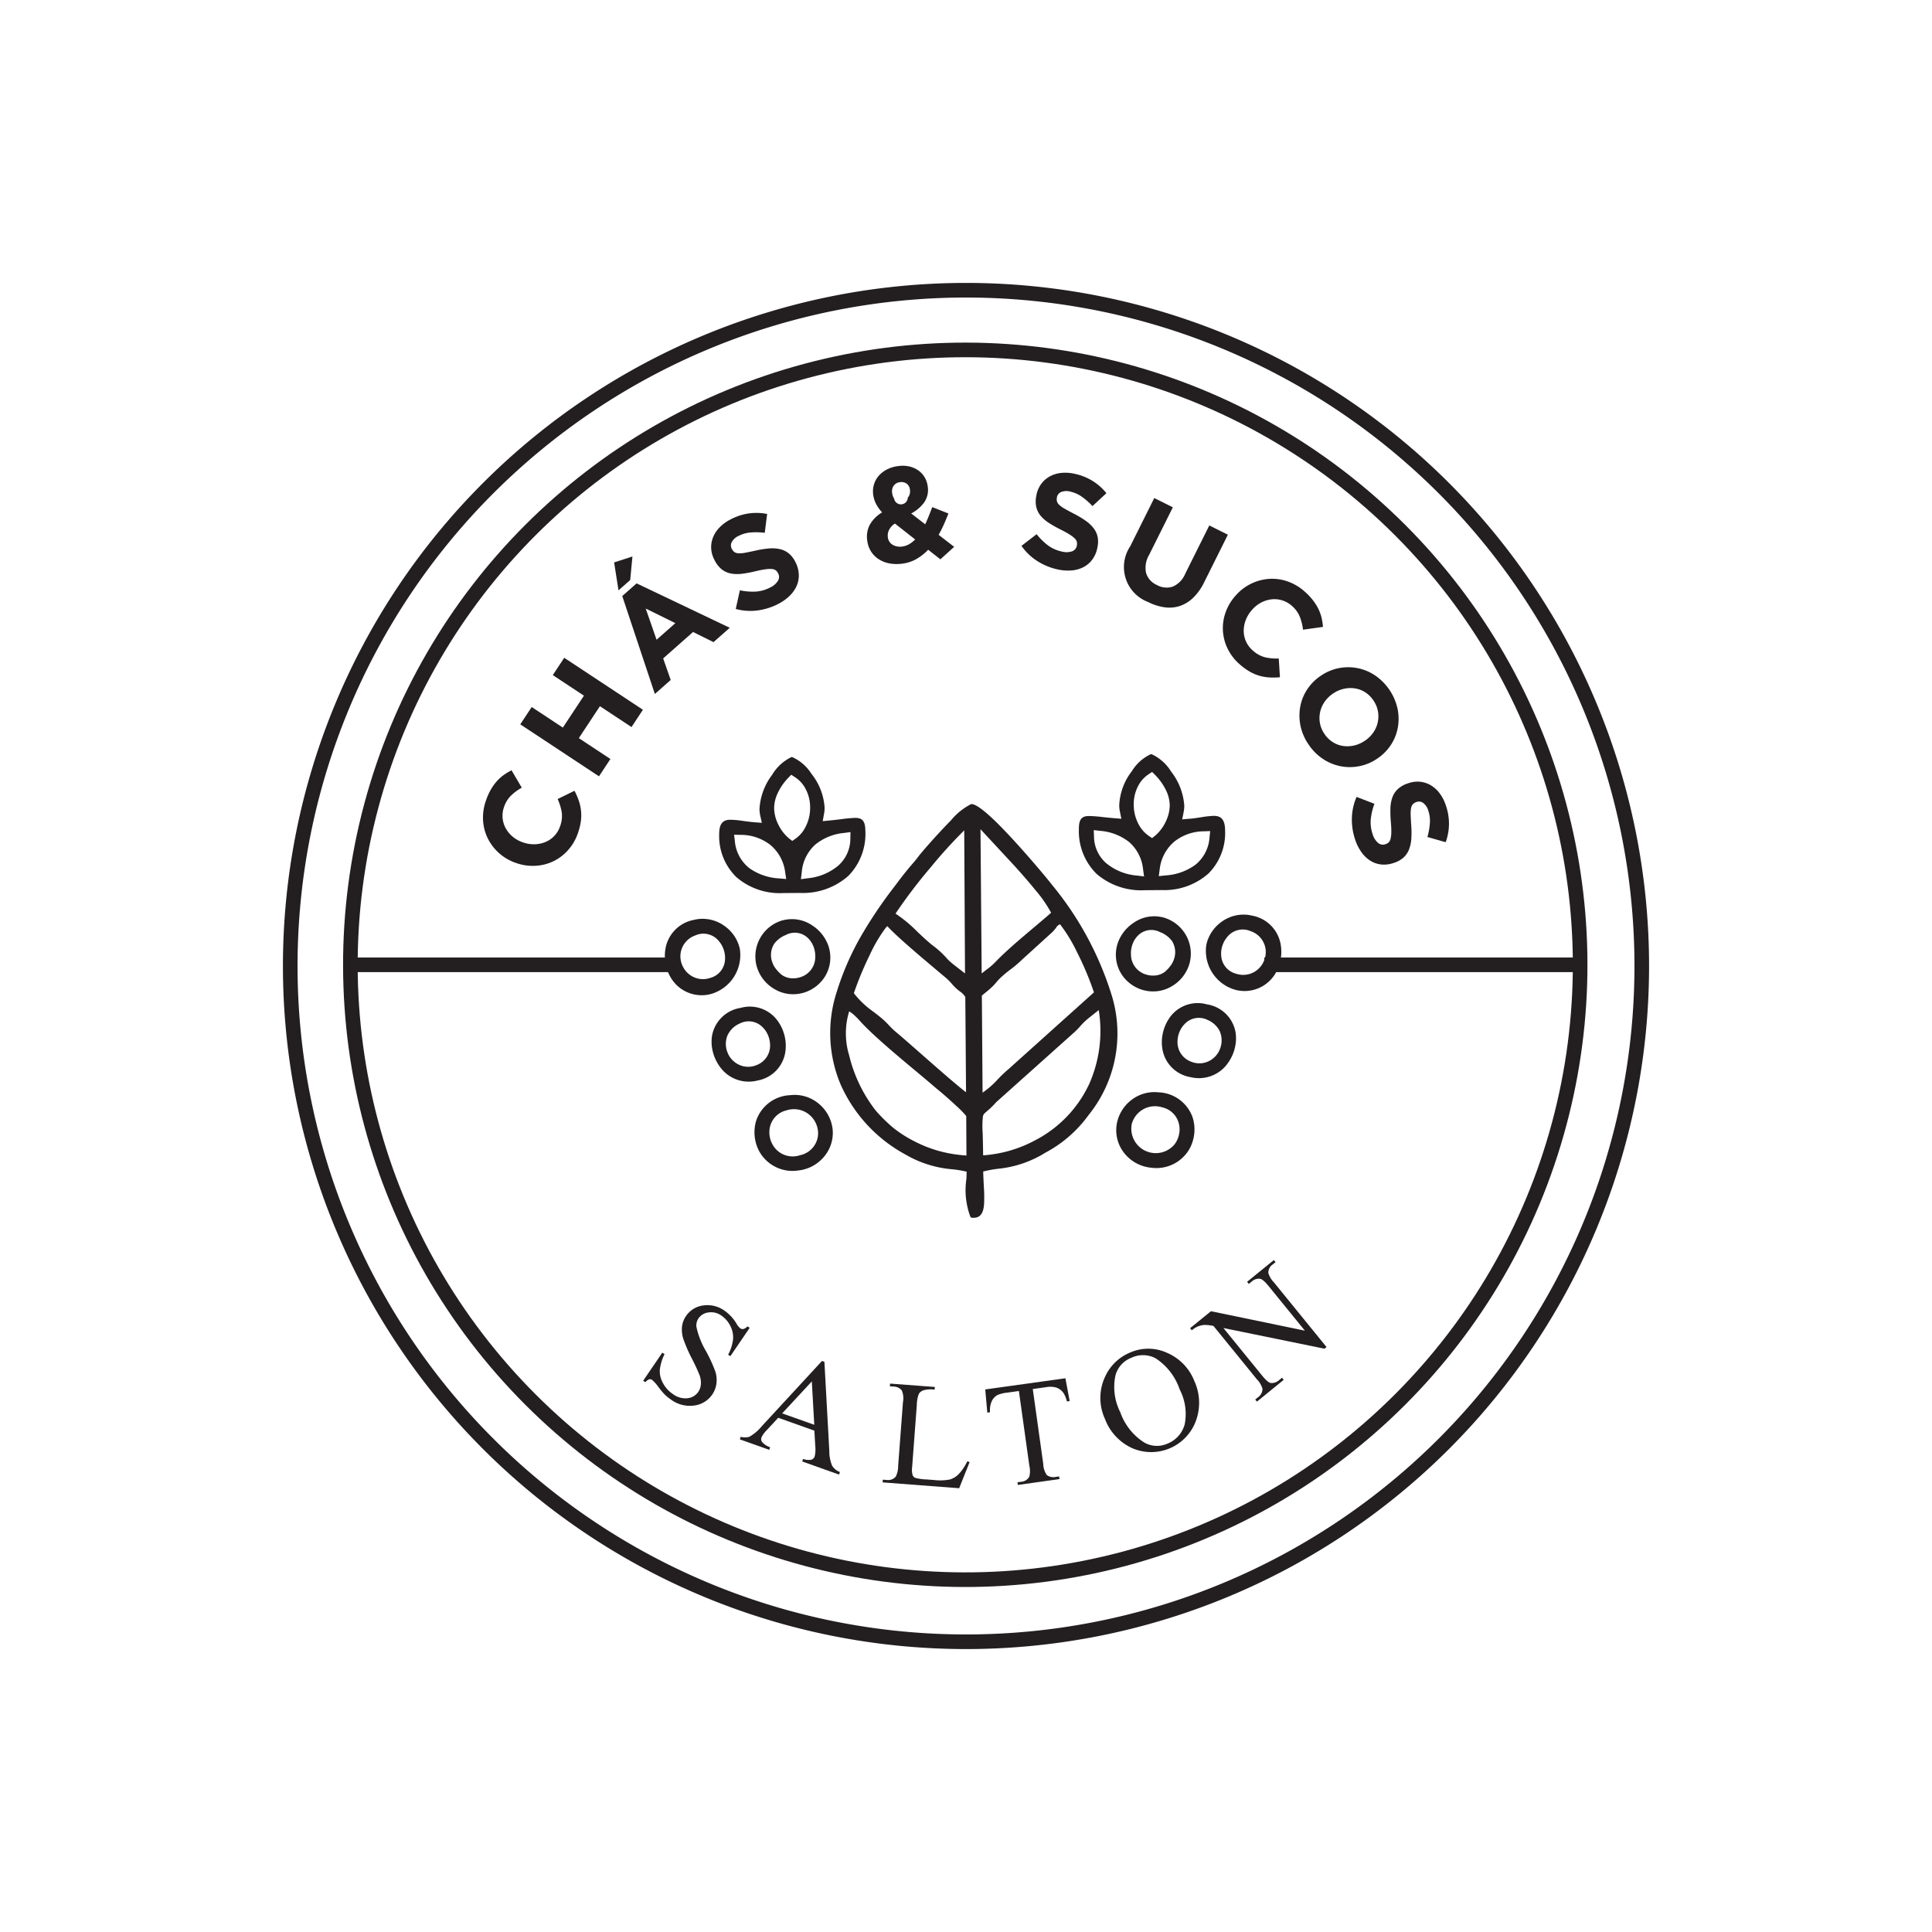 <svg xmlns="http://www.w3.org/2000/svg" width="132.183" height="132.183" viewBox="0 0 132.183 132.183">
  <g id="Group_856" data-name="Group 856" transform="translate(-1163.213 -130.851)">
    <g id="Group_855" data-name="Group 855" transform="translate(1163.92 131.558)">
      <g id="Group_840" data-name="Group 840" transform="translate(5.841 5.81)">
        <circle id="Ellipse_17" data-name="Ellipse 17" cx="42.068" cy="42.068" r="42.068" transform="translate(0 59.493) rotate(-45)" fill="none" stroke="#231f20" stroke-miterlimit="10" stroke-width="1"/>
        <g id="Group_839" data-name="Group 839" transform="translate(17.709 59.493)">
          <line id="Line_1" data-name="Line 1" x1="21.61" transform="translate(62.243)" fill="none" stroke="#231f20" stroke-miterlimit="10" stroke-width="1"/>
          <line id="Line_2" data-name="Line 2" x1="21.61" fill="none" stroke="#231f20" stroke-miterlimit="10" stroke-width="1"/>
        </g>
      </g>
      <g id="Group_850" data-name="Group 850" transform="translate(32.336 31.161)">
        <g id="Group_849" data-name="Group 849" transform="translate(0 0)">
          <g id="Group_848" data-name="Group 848">
            <g id="Group_847" data-name="Group 847">
              <g id="Group_846" data-name="Group 846">
                <g id="Group_843" data-name="Group 843">
                  <g id="Group_842" data-name="Group 842">
                    <g id="Group_841" data-name="Group 841">
                      <path id="Path_2088" data-name="Path 2088" d="M475.936,297.822a3.056,3.056,0,0,1,.157.671,3.013,3.013,0,0,1,0,.733,4.188,4.188,0,0,1-.2.828,3.343,3.343,0,0,1-.667,1.166A3.181,3.181,0,0,1,473,302.307a3.4,3.4,0,0,1-1.311-.18l-.017-.006a3.352,3.352,0,0,1-1.93-1.645,3.205,3.205,0,0,1-.342-1.234,3.454,3.454,0,0,1,.188-1.377,4.274,4.274,0,0,1,.334-.758,3.444,3.444,0,0,1,.409-.577,2.953,2.953,0,0,1,.477-.432,3.833,3.833,0,0,1,.538-.324l.7,1.19a3.424,3.424,0,0,0-.753.558,1.963,1.963,0,0,0-.465.772,1.8,1.8,0,0,0-.092.762,1.777,1.777,0,0,0,.22.7,2.021,2.021,0,0,0,.483.572,2.177,2.177,0,0,0,.694.38l.017.006a2.215,2.215,0,0,0,.787.12,2.051,2.051,0,0,0,.734-.156,1.773,1.773,0,0,0,1-1.087,1.977,1.977,0,0,0,.108-.951,3.642,3.642,0,0,0-.28-.9l1.154-.564A4.649,4.649,0,0,1,475.936,297.822Z" transform="translate(-469.39 -274.94)" fill="#231f20"/>
                      <path id="Path_2089" data-name="Path 2089" d="M493.935,249.49l-2.162-1.427-1.443,2.185,2.161,1.427-.782,1.185-5.385-3.556.782-1.185,2.131,1.407,1.443-2.184-2.131-1.407.782-1.185,5.384,3.556Z" transform="translate(-483.771 -231.614)" fill="#231f20"/>
                      <path id="Path_2090" data-name="Path 2090" d="M529.2,201.121l-.3-1.912,1.253-.406-.152,1.61Zm6.5,3.543-1.4-.694-2.045,1.807.516,1.475-1.084.958-2.231-6.7.981-.867,6.375,3.039Zm-4.639-2.3.743,2.136,1.285-1.135Z" transform="translate(-519.926 -192.598)" fill="#231f20"/>
                      <path id="Path_2091" data-name="Path 2091" d="M578.843,183.249a1.752,1.752,0,0,1-.143.78,2.184,2.184,0,0,1-.482.686,3.227,3.227,0,0,1-.788.559,4.274,4.274,0,0,1-1.4.441,3.828,3.828,0,0,1-1.5-.1l.283-1.278a4.216,4.216,0,0,0,1.069.09,2.428,2.428,0,0,0,1-.28,1.239,1.239,0,0,0,.536-.459.508.508,0,0,0,.011-.509l-.008-.016a.559.559,0,0,0-.157-.194.515.515,0,0,0-.264-.087,2.049,2.049,0,0,0-.438.019q-.268.035-.676.132a8.091,8.091,0,0,1-.911.171,2.494,2.494,0,0,1-.767-.013,1.469,1.469,0,0,1-.63-.281,1.872,1.872,0,0,1-.5-.642l-.008-.016a1.87,1.87,0,0,1-.221-.784,1.817,1.817,0,0,1,.129-.757,2.081,2.081,0,0,1,.449-.679,2.858,2.858,0,0,1,.745-.542,3.862,3.862,0,0,1,1.256-.412,3.786,3.786,0,0,1,1.25.038l-.163,1.289a4.683,4.683,0,0,0-.967-.023,2.168,2.168,0,0,0-.815.23,1,1,0,0,0-.478.43.49.49,0,0,0,0,.451l.009.016a.581.581,0,0,0,.178.214.542.542,0,0,0,.288.084,2.039,2.039,0,0,0,.462-.042q.28-.052.7-.145a6.64,6.64,0,0,1,.909-.144,2.44,2.44,0,0,1,.753.046,1.476,1.476,0,0,1,.6.288,1.8,1.8,0,0,1,.454.585l.008.016A2,2,0,0,1,578.843,183.249Z" transform="translate(-557.235 -175.819)" fill="#231f20"/>
                      <path id="Path_2092" data-name="Path 2092" d="M648.6,164.063l-.836-.655a3.584,3.584,0,0,1-.789.626,2.6,2.6,0,0,1-.994.327,2.758,2.758,0,0,1-.867-.019,2.031,2.031,0,0,1-.728-.283,1.752,1.752,0,0,1-.527-.527,1.78,1.78,0,0,1-.263-.752,1.746,1.746,0,0,1,.185-1.1,2.313,2.313,0,0,1,.833-.827,2.624,2.624,0,0,1-.425-.6,1.98,1.98,0,0,1-.188-.631,1.646,1.646,0,0,1,.047-.652,1.579,1.579,0,0,1,.306-.587,1.884,1.884,0,0,1,.56-.453,2.274,2.274,0,0,1,.81-.247,2.114,2.114,0,0,1,.756.029,1.726,1.726,0,0,1,.611.27,1.524,1.524,0,0,1,.432.47,1.6,1.6,0,0,1,.209.619,1.492,1.492,0,0,1-.241,1.1,2.568,2.568,0,0,1-.888.755l.959.742q.124-.267.244-.565t.238-.611l1.106.435q-.14.362-.306.736t-.363.725l1.062.821Zm-3.11-2.446a1.121,1.121,0,0,0-.408.447.881.881,0,0,0-.078.479.683.683,0,0,0,.322.521.993.993,0,0,0,.671.123,1.237,1.237,0,0,0,.459-.156,1.9,1.9,0,0,0,.418-.327Zm.8-2.732a.621.621,0,0,0-.454-.1.592.592,0,0,0-.429.241.677.677,0,0,0-.108.5.9.9,0,0,0,.138.387.469.469,0,0,0,.931-.063.661.661,0,0,0,.15-.535A.583.583,0,0,0,646.292,158.885Z" transform="translate(-617.304 -157.664)" fill="#231f20"/>
                      <path id="Path_2093" data-name="Path 2093" d="M718.466,166.786a1.751,1.751,0,0,1-.61.506,2.188,2.188,0,0,1-.81.216,3.234,3.234,0,0,1-.963-.078,4.28,4.28,0,0,1-1.357-.563,3.83,3.83,0,0,1-1.089-1.042l1.038-.8a4.215,4.215,0,0,0,.761.756,2.427,2.427,0,0,0,.948.429,1.24,1.24,0,0,0,.705-.008.508.508,0,0,0,.336-.383l0-.018a.557.557,0,0,0,0-.25.515.515,0,0,0-.146-.236,2.039,2.039,0,0,0-.348-.267q-.228-.145-.6-.333a8.014,8.014,0,0,1-.808-.454,2.494,2.494,0,0,1-.579-.5,1.474,1.474,0,0,1-.3-.62,1.869,1.869,0,0,1,.026-.816l0-.018a1.869,1.869,0,0,1,.335-.742,1.814,1.814,0,0,1,.585-.5,2.081,2.081,0,0,1,.78-.232,2.858,2.858,0,0,1,.919.064,3.86,3.86,0,0,1,1.227.492,3.791,3.791,0,0,1,.933.832l-.953.883a4.7,4.7,0,0,0-.726-.639,2.168,2.168,0,0,0-.772-.348,1,1,0,0,0-.642.022.489.489,0,0,0-.29.346l0,.018a.58.58,0,0,0,0,.278.544.544,0,0,0,.167.25,2.048,2.048,0,0,0,.381.265q.248.141.63.339a6.6,6.6,0,0,1,.789.474,2.446,2.446,0,0,1,.547.519,1.48,1.48,0,0,1,.272.6,1.8,1.8,0,0,1-.028.74l0,.018A2,2,0,0,1,718.466,166.786Z" transform="translate(-676.794 -160.346)" fill="#231f20"/>
                      <path id="Path_2094" data-name="Path 2094" d="M764.956,179.1a2.42,2.42,0,0,1-.912.56,2.32,2.32,0,0,1-1.043.088,3.609,3.609,0,0,1-1.128-.361,2.558,2.558,0,0,1-1.221-3.812l1.645-3.3,1.271.633-1.629,3.267a1.709,1.709,0,0,0-.2,1.233,1.321,1.321,0,0,0,.737.815,1.346,1.346,0,0,0,1.089.11,1.627,1.627,0,0,0,.848-.875l1.649-3.308,1.271.633-1.624,3.259A3.745,3.745,0,0,1,764.956,179.1Z" transform="translate(-716.368 -170.067)" fill="#231f20"/>
                      <path id="Path_2095" data-name="Path 2095" d="M808.184,215.672a3.066,3.066,0,0,1-.68-.111,3.031,3.031,0,0,1-.676-.285,4.2,4.2,0,0,1-.69-.5,3.341,3.341,0,0,1-.823-1.062,3.181,3.181,0,0,1-.153-2.472,3.4,3.4,0,0,1,.668-1.142l.012-.014a3.35,3.35,0,0,1,2.257-1.155,3.2,3.2,0,0,1,1.271.156,3.448,3.448,0,0,1,1.2.7,4.261,4.261,0,0,1,.573.6,3.448,3.448,0,0,1,.377.6,2.957,2.957,0,0,1,.217.606,3.835,3.835,0,0,1,.094.621l-1.366.19a3.425,3.425,0,0,0-.228-.909,1.961,1.961,0,0,0-.536-.725,1.8,1.8,0,0,0-.669-.376,1.777,1.777,0,0,0-.733-.065,2.018,2.018,0,0,0-.713.228,2.175,2.175,0,0,0-.617.5l-.012.014a2.21,2.21,0,0,0-.411.681,2.049,2.049,0,0,0-.137.737,1.774,1.774,0,0,0,.623,1.34,1.979,1.979,0,0,0,.838.463,3.632,3.632,0,0,0,.937.084l.08,1.282A4.675,4.675,0,0,1,808.184,215.672Z" transform="translate(-754.36 -201.19)" fill="#231f20"/>
                      <path id="Path_2096" data-name="Path 2096" d="M843.765,255.8a3.3,3.3,0,0,1-2.477-.524,3.555,3.555,0,0,1-.979-1.005,3.519,3.519,0,0,1-.537-1.291,3.409,3.409,0,0,1,0-1.295,3.175,3.175,0,0,1,.486-1.171,3.311,3.311,0,0,1,.941-.925l.015-.01a3.261,3.261,0,0,1,1.223-.5,3.3,3.3,0,0,1,2.478.524,3.733,3.733,0,0,1,1.516,2.3,3.414,3.414,0,0,1,0,1.295,3.176,3.176,0,0,1-.486,1.171,3.312,3.312,0,0,1-.941.925l-.015.01A3.262,3.262,0,0,1,843.765,255.8Zm.406-1.737a2.152,2.152,0,0,0,.575-.551,1.934,1.934,0,0,0,.338-1.455,1.9,1.9,0,0,0-.3-.743,1.934,1.934,0,0,0-.565-.572,1.8,1.8,0,0,0-.7-.269,2.04,2.04,0,0,0-.753.022,2.112,2.112,0,0,0-.729.31l-.015.01a2.148,2.148,0,0,0-.575.551,1.946,1.946,0,0,0-.34,1.451,1.881,1.881,0,0,0,.3.747,1.939,1.939,0,0,0,.562.568,1.791,1.791,0,0,0,.7.273,2.04,2.04,0,0,0,.753-.022,2.112,2.112,0,0,0,.729-.31Z" transform="translate(-783.848 -235.24)" fill="#231f20"/>
                      <path id="Path_2097" data-name="Path 2097" d="M865.513,306.559a1.75,1.75,0,0,1-.75-.258,2.185,2.185,0,0,1-.605-.579,3.229,3.229,0,0,1-.434-.864,4.271,4.271,0,0,1-.225-1.452,3.829,3.829,0,0,1,.323-1.472l1.221.472a4.217,4.217,0,0,0-.249,1.044,2.426,2.426,0,0,0,.126,1.033,1.24,1.24,0,0,0,.373.6.508.508,0,0,0,.5.088l.017-.006a.559.559,0,0,0,.215-.127.518.518,0,0,0,.125-.248,2.054,2.054,0,0,0,.047-.436q.006-.27-.029-.688a8.076,8.076,0,0,1-.032-.926,2.5,2.5,0,0,1,.128-.756,1.469,1.469,0,0,1,.372-.58,1.873,1.873,0,0,1,.711-.4l.017-.006a1.872,1.872,0,0,1,.808-.1,1.819,1.819,0,0,1,.729.241,2.076,2.076,0,0,1,.6.546,2.859,2.859,0,0,1,.424.818,3.86,3.86,0,0,1,.218,1.3,3.787,3.787,0,0,1-.225,1.23l-1.25-.355a4.7,4.7,0,0,0,.168-.953,2.164,2.164,0,0,0-.105-.84,1,1,0,0,0-.353-.537.489.489,0,0,0-.446-.068l-.017.006a.582.582,0,0,0-.238.144.544.544,0,0,0-.127.272,2.041,2.041,0,0,0-.028.463q.009.285.038.714a6.64,6.64,0,0,1,.006.92,2.446,2.446,0,0,1-.159.737,1.478,1.478,0,0,1-.374.547,1.8,1.8,0,0,1-.647.361l-.017.006A2,2,0,0,1,865.513,306.559Z" transform="translate(-804.05 -279.28)" fill="#231f20"/>
                    </g>
                  </g>
                </g>
                <g id="Group_845" data-name="Group 845" transform="translate(10.956 54.344)">
                  <g id="Group_844" data-name="Group 844">
                    <path id="Path_2098" data-name="Path 2098" d="M549.312,539.912l-1.32,1.938-.153-.1a2.926,2.926,0,0,0,.339-1.07,1.678,1.678,0,0,0-.19-.9,1.831,1.831,0,0,0-.6-.7,1.21,1.21,0,0,0-.889-.222.966.966,0,0,0-.688.406.854.854,0,0,0-.14.588,5.52,5.52,0,0,0,.656,1.657,10.2,10.2,0,0,1,.632,1.378,1.912,1.912,0,0,1,.08.833,1.7,1.7,0,0,1-.281.746,1.756,1.756,0,0,1-1.242.761,2.164,2.164,0,0,1-1.585-.405,3.247,3.247,0,0,1-.433-.35,5.648,5.648,0,0,1-.428-.513,2.885,2.885,0,0,0-.422-.478.262.262,0,0,0-.206-.049.6.6,0,0,0-.263.2l-.153-.1,1.309-1.922.153.1a3.278,3.278,0,0,0-.326,1.1,1.681,1.681,0,0,0,.216.877,2.086,2.086,0,0,0,.685.757,1.412,1.412,0,0,0,1,.283,1.023,1.023,0,0,0,.739-.441,1.059,1.059,0,0,0,.171-.495,1.508,1.508,0,0,0-.086-.633,12.269,12.269,0,0,0-.521-1.127,10.277,10.277,0,0,1-.585-1.34,2.1,2.1,0,0,1-.1-.843,1.587,1.587,0,0,1,.277-.743,1.669,1.669,0,0,1,1.171-.724,2,2,0,0,1,1.475.366,2.862,2.862,0,0,1,.8.864,1.178,1.178,0,0,0,.256.326.3.3,0,0,0,.219.056.62.62,0,0,0,.286-.184Z" transform="translate(-542.021 -535.276)" fill="#231f20"/>
                    <path id="Path_2099" data-name="Path 2099" d="M591,568.455l-2.474-.879-.792.855a1.7,1.7,0,0,0-.358.5.342.342,0,0,0,.048.306,1.288,1.288,0,0,0,.55.357l-.062.174-2.012-.715.062-.174a1.153,1.153,0,0,0,.584,0,3.069,3.069,0,0,0,.859-.73l4.116-4.461.165.059.336,6.106a2.574,2.574,0,0,0,.193,1.005,1.056,1.056,0,0,0,.534.431l-.062.174-2.521-.9.062-.174a1,1,0,0,0,.561.056.349.349,0,0,0,.228-.216,2.073,2.073,0,0,0,.044-.722Zm-.008-.4-.167-2.968-2.029,2.188Z" transform="translate(-579.281 -556.787)" fill="#231f20"/>
                    <path id="Path_2100" data-name="Path 2100" d="M656.457,579.289l.162.047-.717,1.791-5.236-.4.014-.185.254.019a.681.681,0,0,0,.634-.233,1.611,1.611,0,0,0,.161-.73l.329-4.363a1.4,1.4,0,0,0-.08-.8.735.735,0,0,0-.562-.263l-.254-.019.014-.185,3.062.231-.014.184a1.872,1.872,0,0,0-.763.043.611.611,0,0,0-.317.242,2.183,2.183,0,0,0-.138.757l-.32,4.249a1.38,1.38,0,0,0,.037.574.356.356,0,0,0,.173.169,3.246,3.246,0,0,0,.774.109l.494.037a3.592,3.592,0,0,0,1.1-.032,1.429,1.429,0,0,0,.6-.363A3.342,3.342,0,0,0,656.457,579.289Z" transform="translate(-634.278 -565.518)" fill="#231f20"/>
                    <path id="Path_2101" data-name="Path 2101" d="M702.709,571.539,703,573.1l-.188.026a1.926,1.926,0,0,0-.232-.574,1,1,0,0,0-.468-.366,1.439,1.439,0,0,0-.69-.042l-.946.132.718,5.131a1.387,1.387,0,0,0,.242.754.751.751,0,0,0,.609.127l.233-.033.026.183-2.848.4-.026-.183.238-.033a.689.689,0,0,0,.568-.342,1.514,1.514,0,0,0,.008-.738l-.718-5.131-.807.113a2.268,2.268,0,0,0-.659.163.925.925,0,0,0-.39.423,1.478,1.478,0,0,0-.117.754l-.188.026-.141-1.586Z" transform="translate(-673.815 -563.454)" fill="#231f20"/>
                    <path id="Path_2102" data-name="Path 2102" d="M751.475,558.388a3.076,3.076,0,0,1,2.5.033,3.462,3.462,0,0,1,1.866,1.929,3.565,3.565,0,0,1,.1,2.743,3.26,3.26,0,0,1-4.332,1.858,3.57,3.57,0,0,1-1.88-2,3.43,3.43,0,0,1-.013-2.856A3.246,3.246,0,0,1,751.475,558.388Zm.054.373a1.789,1.789,0,0,0-1.082,1.19,3.816,3.816,0,0,0,.327,2.533,4.027,4.027,0,0,0,1.649,2.078,1.754,1.754,0,0,0,1.591.066,1.968,1.968,0,0,0,1.163-1.3,3.634,3.634,0,0,0-.341-2.407,4.106,4.106,0,0,0-1.641-2.124A1.849,1.849,0,0,0,751.529,558.761Z" transform="translate(-718.126 -552.075)" fill="#231f20"/>
                    <path id="Path_2103" data-name="Path 2103" d="M790.118,522.6l1.428-1.161,6.426,1.329-2.468-3.034q-.394-.485-.6-.517a.741.741,0,0,0-.586.206l-.182.148-.117-.144,1.831-1.49.117.144-.186.151a.688.688,0,0,0-.309.587,1.515,1.515,0,0,0,.375.636l3.607,4.434-.14.114-6.915-1.415,2.635,3.24q.395.485.6.52a.751.751,0,0,0,.587-.206l.186-.152.117.144-1.831,1.49-.117-.144.182-.148a.7.7,0,0,0,.313-.59,1.52,1.52,0,0,0-.375-.636l-2.976-3.659a3.1,3.1,0,0,0-.635-.071,1.65,1.65,0,0,0-.477.124,1.588,1.588,0,0,0-.37.243Z" transform="translate(-752.695 -517.94)" fill="#231f20"/>
                  </g>
                </g>
              </g>
            </g>
          </g>
        </g>
      </g>
      <path id="Path_2105" data-name="Path 2105" d="M46.234,0A46.234,46.234,0,1,1,0,46.234,46.234,46.234,0,0,1,46.234,0Z" transform="translate(0 65.384) rotate(-45)" fill="none" stroke="#231f20" stroke-width="1"/>
      <g id="Group_853" data-name="Group 853" transform="translate(44.781 50.899)">
        <path id="Path_2104" data-name="Path 2104" d="M558.026,293.168c-.259-.018-.518-.053-.768-.087a6.513,6.513,0,0,0-.881-.082c-.453,0-.772.2-.765,1a3.91,3.91,0,0,0,1.184,2.932,4.544,4.544,0,0,0,3.181,1.084l1.188-.009a4.681,4.681,0,0,0,3.282-1.165,4.1,4.1,0,0,0,1.166-3.09c-.006-.713-.246-.883-.7-.879a8.9,8.9,0,0,0-.94.086c-.247.03-.515.063-.779.088l-.5.048.091-.493a2.218,2.218,0,0,0,.039-.427,4.111,4.111,0,0,0-.9-2.32,3,3,0,0,0-1.321-1.145l-.024,0-.03.005a3.106,3.106,0,0,0-1.315,1.21,4.276,4.276,0,0,0-.864,2.329,2.158,2.158,0,0,0,.05.455l.11.5-.507-.038Zm15.691,24.865c-.016-.3-.034-.627-.04-.968a8.084,8.084,0,0,1,1.029-.189,7.509,7.509,0,0,0,3.225-1.1,8.64,8.64,0,0,0,2.966-2.59,8.876,8.876,0,0,0,1.571-8.175,22.146,22.146,0,0,0-4.07-7.542c-.479-.618-2.16-2.615-3.541-4.021-.874-.888-1.655-1.549-2.006-1.52a4.306,4.306,0,0,0-1.382,1.113c-.91.923-2,2.162-2.24,2.49-.143.193-.27.34-.4.489l-.193.226c-.206.246-.4.491-.592.737l-.578.764a30.675,30.675,0,0,0-2.146,3.206,18.894,18.894,0,0,0-1.673,3.846,9.076,9.076,0,0,0,.263,6.288,10.118,10.118,0,0,0,4.435,4.809,7.561,7.561,0,0,0,3.2,1.015,7.966,7.966,0,0,1,1,.165l-.018.484a5.222,5.222,0,0,0,.268,2.594l.053.068.087.006c.556.039.758-.327.8-.939a10.309,10.309,0,0,0-.02-1.254Zm4.605-18.672c-1.137,1-2.785,2.3-3.784,3.343a4.793,4.793,0,0,1-.667.573l-.3.237-.081-9.869,2.357,2.542c.308.342.876.976,1.4,1.624a8.968,8.968,0,0,1,1.077,1.551Zm-5.884,4.158-.432-.338c-.181-.138-.362-.275-.509-.4a3.576,3.576,0,0,1-.373-.368,6.046,6.046,0,0,0-.884-.8c-.381-.3-.737-.639-1.082-.965a9.337,9.337,0,0,0-1.481-1.227,34.789,34.789,0,0,1,2.4-3.161,32.953,32.953,0,0,1,2.3-2.535l.054,9.8Zm.013,1.6.051,6.523c-.629-.476-1.982-1.666-3.127-2.672-.71-.624-1.341-1.18-1.678-1.455a5.33,5.33,0,0,1-.485-.469,5.388,5.388,0,0,0-.5-.48c-.155-.13-.334-.267-.514-.407a6.325,6.325,0,0,1-1.373-1.292,22.588,22.588,0,0,1,1.076-2.593A10.315,10.315,0,0,1,567,300.4l.115-.122c.636.7,2.283,2.087,3.344,2.98l.7.589a3.611,3.611,0,0,1,.342.345c.086.1.176.2.3.32a3.169,3.169,0,0,0,.295.242,1.2,1.2,0,0,1,.354.369Zm.063,8.151.016,2.7a9.229,9.229,0,0,1-1.772-.28,8.64,8.64,0,0,1-1.764-.679,8.22,8.22,0,0,1-1.509-.966,11.137,11.137,0,0,1-1.148-1.132,9.873,9.873,0,0,1-1.832-3.794,5.141,5.141,0,0,1,0-3.009,1.956,1.956,0,0,1,.324.236,6,6,0,0,1,.486.5c1.24,1.336,3.7,3.272,5.179,4.553.243.193.864.726,1.367,1.2a6.425,6.425,0,0,1,.659.674Zm1.157,2.69c-.008-.645-.02-1.138-.031-1.519a6.076,6.076,0,0,1,.018-1.16c.031-.133.112-.2.264-.332a6.063,6.063,0,0,0,.646-.63l5.235-4.685a5,5,0,0,0,.51-.509,5.089,5.089,0,0,1,.458-.457c.137-.118.275-.224.409-.33l.4-.316a8.943,8.943,0,0,1-.655,5.062,8.28,8.28,0,0,1-3.648,3.82,8.93,8.93,0,0,1-1.779.733,9.061,9.061,0,0,1-1.822.323Zm7.584-11.153-5.839,5.245a8.873,8.873,0,0,0-.746.709,6.021,6.021,0,0,1-1.037.909l-.05-6.643.253-.206c.121-.1.235-.189.381-.324a3.587,3.587,0,0,0,.352-.372,4.2,4.2,0,0,1,.29-.315,8.786,8.786,0,0,1,.68-.566,7.923,7.923,0,0,0,.772-.654l2.1-1.909a2.678,2.678,0,0,0,.27-.324.487.487,0,0,1,.253-.206,10.55,10.55,0,0,1,1.156,1.9,20.8,20.8,0,0,1,1.162,2.753Zm6.542-11.875c.259-.022.518-.061.769-.1a6.433,6.433,0,0,1,.878-.1c.454,0,.775.183.781.993a3.914,3.914,0,0,1-1.138,2.951,4.548,4.548,0,0,1-3.165,1.134l-1.187.009a4.683,4.683,0,0,1-3.3-1.114,4.1,4.1,0,0,1-1.213-3.072c-.006-.713.231-.886.687-.89a8.945,8.945,0,0,1,.939.071c.247.026.516.056.78.076l.5.04-.1-.492a2.177,2.177,0,0,1-.046-.427,4.107,4.107,0,0,1,.862-2.333,3.005,3.005,0,0,1,1.3-1.165l.024,0,.029,0a3.081,3.081,0,0,1,1.335,1.189,4.271,4.271,0,0,1,.9,2.316,2.193,2.193,0,0,1-.043.456l-.1.5.5-.046Zm-.7,21.042a1.515,1.515,0,0,0-1.174-1.3,1.65,1.65,0,0,0-1.784.547,1.68,1.68,0,0,0-.3.593,1.674,1.674,0,0,0,2.922,1.4,1.63,1.63,0,0,0,.29-.592,1.693,1.693,0,0,0,.047-.655Zm-5-18a3.8,3.8,0,0,0,2.1.844l.484.057-.067-.483a2.846,2.846,0,0,0-.961-1.874,3.666,3.666,0,0,0-1.978-.76l-.436-.05.016.438a2.46,2.46,0,0,0,.84,1.828Zm2.335-2.455a2.179,2.179,0,0,0,.567.578l.231.158.219-.175a2.865,2.865,0,0,0,.725-.974,2.56,2.56,0,0,0,.263-1.133,2.482,2.482,0,0,0-.277-1.038,3.985,3.985,0,0,0-.708-.988l-.22-.221-.26.174a2.124,2.124,0,0,0-.563.561,2.675,2.675,0,0,0-.434,1.537,2.832,2.832,0,0,0,.457,1.521Zm2.29,1a2.9,2.9,0,0,0-.97,1.861l-.064.477.479-.051a3.858,3.858,0,0,0,2.029-.729,2.63,2.63,0,0,0,.964-1.872l.046-.431-.435.015a3.284,3.284,0,0,0-2.05.729ZM593,301.887a1.515,1.515,0,0,0-1.028-1.267,1.352,1.352,0,0,0-1.576.371,1.779,1.779,0,0,0-.348.6,1.706,1.706,0,0,0-.091.69A1.363,1.363,0,0,0,591,303.539a1.521,1.521,0,0,0,1.578-.41,1.579,1.579,0,0,0,.344-.574,1.536,1.536,0,0,0,.078-.668Zm-6.4-.582a1.82,1.82,0,0,0-.826-.62,1.291,1.291,0,0,0-1.522.247,1.615,1.615,0,0,0-.367.6,1.779,1.779,0,0,0-.1.692,1.428,1.428,0,0,0,1.014,1.358,1.607,1.607,0,0,0,.69.068,1.263,1.263,0,0,0,.624-.255,2.431,2.431,0,0,0,.373-.4,1.47,1.47,0,0,0,.231-.426,1.441,1.441,0,0,0-.117-1.262Zm3.271,6.186a1.622,1.622,0,0,0-.854-.8h0a1.326,1.326,0,0,0-1.56.284,1.673,1.673,0,0,0-.352.537,1.8,1.8,0,0,0-.135.629,1.421,1.421,0,0,0,.92,1.406l.094.035a1.466,1.466,0,0,0,1.173-.091,1.535,1.535,0,0,0,.7-.765l.028-.074a1.566,1.566,0,0,0-.016-1.159Zm-.936-1.868a2.347,2.347,0,0,1,2,1.885,2.675,2.675,0,0,1-.035,1.067,2.91,2.91,0,0,1-.434,1,2.419,2.419,0,0,1-2.6,1.035,2.338,2.338,0,0,1-1.932-1.932,2.823,2.823,0,0,1,.032-1.077,2.947,2.947,0,0,1,.422-1,2.346,2.346,0,0,1,2.551-.984Zm-2.964-5.948a2.572,2.572,0,0,1,1.826,3.135,2.638,2.638,0,0,1-1.192,1.565,2.488,2.488,0,0,1-1.888.3h-.009a2.6,2.6,0,0,1-1.534-1.055,2.486,2.486,0,0,1-.341-2.017l.009-.039a2.736,2.736,0,0,1,1.095-1.495,2.459,2.459,0,0,1,2-.4l.035.008Zm6.039-.127a2.421,2.421,0,0,1,2.013,1.95,2.923,2.923,0,0,1-.006,1.1,2.865,2.865,0,0,1-.414,1.021,2.456,2.456,0,0,1-2.65,1.022,2.767,2.767,0,0,1-2.016-3.055l.005-.038a2.614,2.614,0,0,1,1.034-1.56,2.545,2.545,0,0,1,1.978-.456l.056.011Zm-6.345,12.1A2.57,2.57,0,0,1,588,313.354a2.707,2.707,0,0,1,.118,1.093,2.749,2.749,0,0,1-.322,1.058,2.606,2.606,0,0,1-2.626,1.3l-.087-.009a2.665,2.665,0,0,1-1.675-.892,2.515,2.515,0,0,1-.623-1.868l.009-.092a2.65,2.65,0,0,1,.984-1.743,2.562,2.562,0,0,1,1.887-.553ZM559.055,314.2a1.513,1.513,0,0,1,1.155-1.317,1.648,1.648,0,0,1,1.791.52,1.707,1.707,0,0,1,.311.589,1.6,1.6,0,0,1,.054.66,1.548,1.548,0,0,1-1.212,1.295,1.573,1.573,0,0,1-1.742-.505,1.71,1.71,0,0,1-.357-1.241Zm4.719-18.076a3.8,3.8,0,0,1-2.089.876l-.482.064.059-.483a2.848,2.848,0,0,1,.931-1.889,3.66,3.66,0,0,1,1.966-.791l.435-.057-.008.439a2.466,2.466,0,0,1-.811,1.84ZM561.4,293.7a2.131,2.131,0,0,1-.558.587l-.228.161-.222-.171a2.863,2.863,0,0,1-.741-.963,2.583,2.583,0,0,1-.28-1.129,2.487,2.487,0,0,1,.261-1.042,3.946,3.946,0,0,1,.693-1l.216-.224.262.17a2.094,2.094,0,0,1,.572.552,2.659,2.659,0,0,1,.459,1.53,2.828,2.828,0,0,1-.434,1.528Zm-2.275,1.032a2.888,2.888,0,0,1,1,1.846l.072.476-.481-.043a3.85,3.85,0,0,1-2.039-.7,2.629,2.629,0,0,1-.993-1.857l-.053-.43.436.008a3.278,3.278,0,0,1,2.059.7Zm-6.16,7.465a1.519,1.519,0,0,1,1.01-1.283,1.351,1.351,0,0,1,1.581.347,1.735,1.735,0,0,1,.356.6,1.715,1.715,0,0,1,.1.688,1.362,1.362,0,0,1-1.021,1.273,1.52,1.52,0,0,1-1.584-.385,1.612,1.612,0,0,1-.356-.569,1.559,1.559,0,0,1-.087-.667Zm6.39-.682a1.816,1.816,0,0,1,.818-.633,1.286,1.286,0,0,1,1.523.223,1.624,1.624,0,0,1,.377.591,1.815,1.815,0,0,1,.112.691,1.433,1.433,0,0,1-.994,1.374,1.607,1.607,0,0,1-.689.079,1.271,1.271,0,0,1-.629-.245,2.455,2.455,0,0,1-.378-.394,1.407,1.407,0,0,1-.237-.422,1.434,1.434,0,0,1,.1-1.263Zm-3.173,6.236a1.618,1.618,0,0,1,.84-.813h0a1.328,1.328,0,0,1,1.565.259,1.664,1.664,0,0,1,.36.531,1.758,1.758,0,0,1,.145.627,1.42,1.42,0,0,1-.9,1.42l-.094.036a1.463,1.463,0,0,1-1.173-.072,1.542,1.542,0,0,1-.717-.754l-.029-.073a1.557,1.557,0,0,1,0-1.159Zm.906-1.882a2.351,2.351,0,0,0-1.967,1.916,2.728,2.728,0,0,0,.052,1.067,2.966,2.966,0,0,0,.449.993,2.419,2.419,0,0,0,2.617.994,2.336,2.336,0,0,0,1.9-1.962,2.866,2.866,0,0,0-.049-1.077,2.91,2.91,0,0,0-.438-.988,2.343,2.343,0,0,0-2.565-.944Zm2.87-5.993a2.569,2.569,0,0,0-1.776,3.163,2.633,2.633,0,0,0,1.216,1.547,2.486,2.486,0,0,0,1.891.272h.01a2.607,2.607,0,0,0,1.516-1.078,2.485,2.485,0,0,0,.31-2.022l-.009-.039A2.737,2.737,0,0,0,562,300.243a2.46,2.46,0,0,0-2-.373l-.035.008Zm-6.039-.033a2.422,2.422,0,0,0-1.983,1.982,2.914,2.914,0,0,0,.023,1.1,2.83,2.83,0,0,0,.43,1.014,2.456,2.456,0,0,0,2.664.981,2.77,2.77,0,0,0,1.971-3.086l-.007-.038a2.62,2.62,0,0,0-1.059-1.544,2.546,2.546,0,0,0-1.985-.425l-.054.012Zm6.531,12a2.567,2.567,0,0,0-2.307,1.746,2.711,2.711,0,0,0-.1,1.094,2.743,2.743,0,0,0,.34,1.053,2.6,2.6,0,0,0,2.646,1.257l.086-.01a2.659,2.659,0,0,0,1.66-.918,2.516,2.516,0,0,0,.6-1.878l-.012-.092a2.652,2.652,0,0,0-1.01-1.727,2.561,2.561,0,0,0-1.9-.524Z" transform="translate(-551.895 -288.519)" fill="#231f20" fill-rule="evenodd"/>
      </g>
    </g>
  </g>
</svg>
